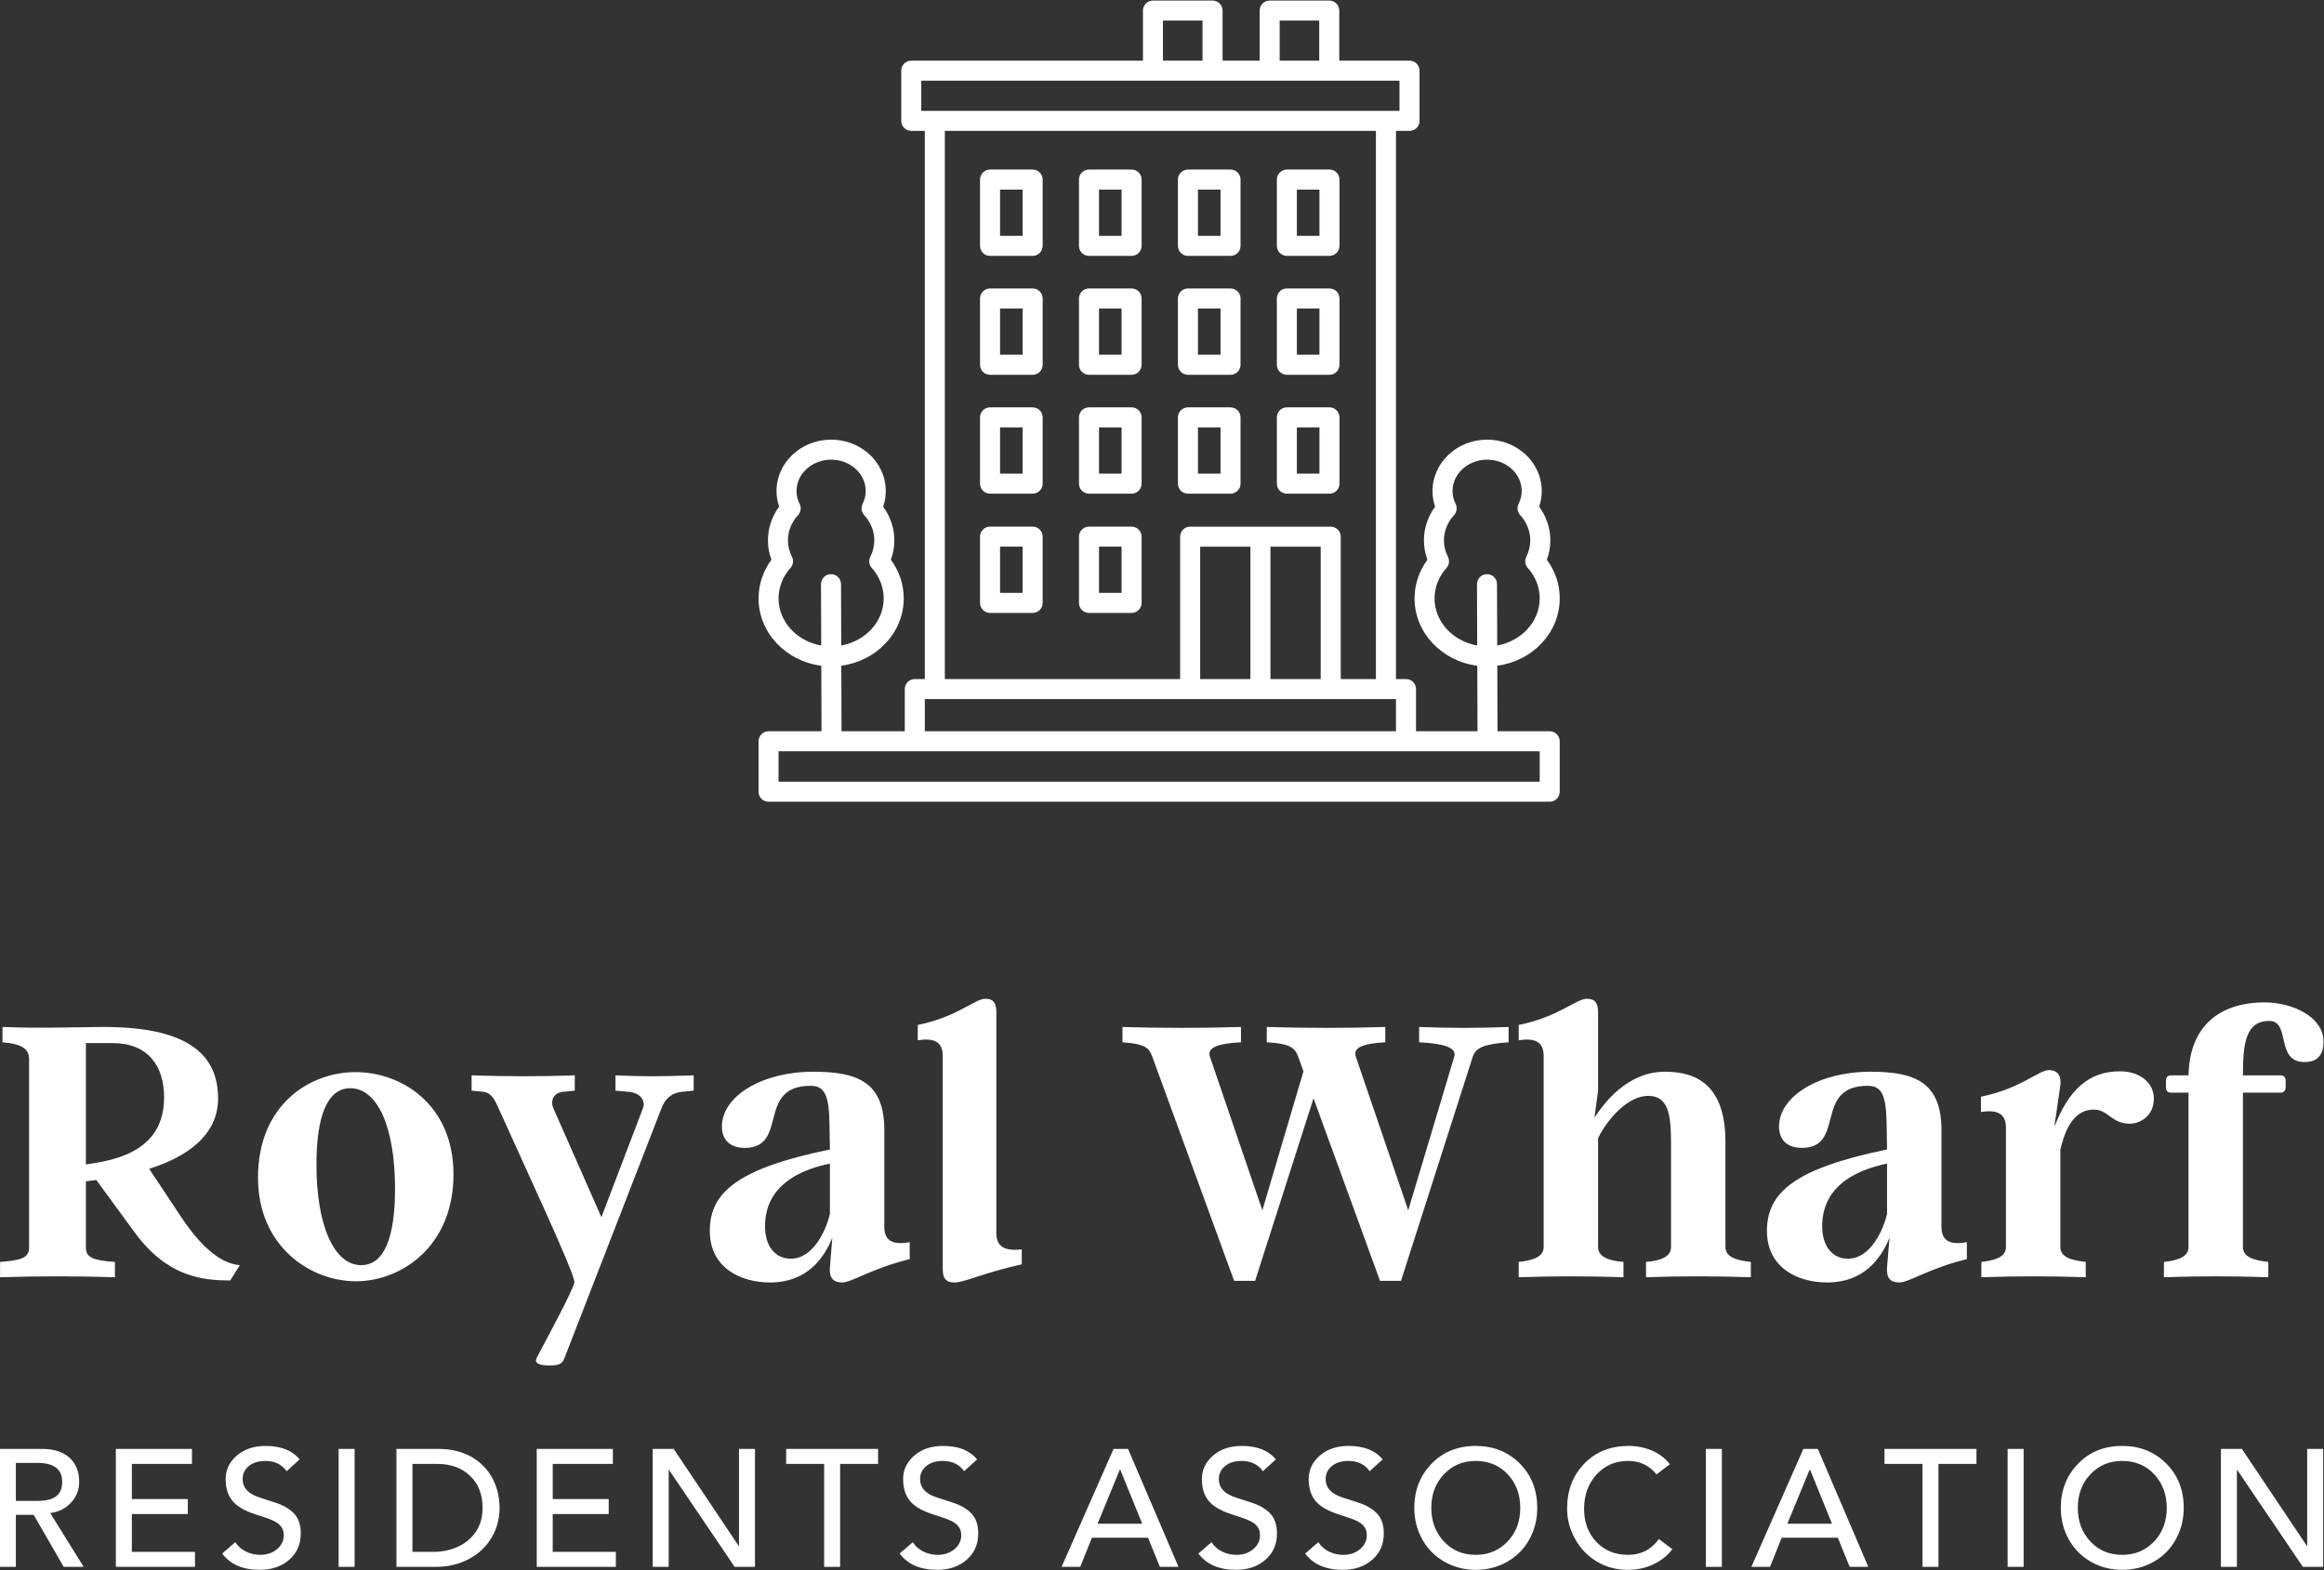 <?xml version="1.0" encoding="UTF-8" standalone="no"?>
<!DOCTYPE svg PUBLIC "-//W3C//DTD SVG 1.1//EN" "http://www.w3.org/Graphics/SVG/1.1/DTD/svg11.dtd">
<svg width="100%" height="100%" viewBox="0 0 740 500" version="1.1" xmlns="http://www.w3.org/2000/svg" xmlns:xlink="http://www.w3.org/1999/xlink" xml:space="preserve" xmlns:serif="http://www.serif.com/" style="fill-rule:evenodd;clip-rule:evenodd;stroke-linejoin:round;stroke-miterlimit:2;">
    <rect x="0" y="0" width="740" height="500" fill="#333333" stroke="none"/>
    <g transform="matrix(4.167,0,0,4.167,-267.911,-1674.56)">
        <path d="M78.003,494.663C79.512,496.972 81.052,498.42 82.623,498.543L81.884,499.713C79.636,499.713 76.987,499.375 74.523,495.956L71.659,492.045L71.567,492.045L70.858,492.137L70.858,497.188C70.858,497.958 71.382,498.174 73.076,498.297L73.076,499.467C70.15,499.375 67.224,499.375 64.299,499.467L64.299,498.297C65.993,498.174 66.516,497.958 66.516,497.188L66.516,482.806C66.516,482.036 65.993,481.636 64.484,481.512L64.484,480.342C67.471,480.465 70.489,480.342 72.244,480.342C78.896,480.342 80.96,482.621 80.96,485.824C80.96,488.072 79.389,490.012 75.694,491.183L78.003,494.663ZM70.858,481.574L70.858,490.844L71.474,490.751C75.324,490.166 76.833,488.38 76.833,485.701C76.833,483.299 75.57,481.574 72.922,481.574L70.858,481.574ZM91.462,483.791C94.972,483.791 98.945,486.255 98.945,491.614C98.945,497.096 94.972,499.775 91.492,499.775C87.982,499.775 84.009,497.096 84.009,491.86C84.009,486.255 87.982,483.791 91.462,483.791ZM94.48,492.692C94.48,488.041 93.155,485.023 91.061,485.023C89.337,485.023 88.474,487.087 88.474,490.844C88.474,495.463 89.799,498.543 91.893,498.543C93.648,498.543 94.48,496.449 94.48,492.692ZM117.3,484.038L117.3,485.208L116.376,485.3C115.483,485.393 115.052,485.978 114.836,486.563L107.445,505.596C107.291,505.996 107.137,506.212 106.337,506.212C105.382,506.212 105.105,505.996 105.32,505.596C105.813,504.641 108.184,500.299 108.184,499.837C108.184,499.097 104.366,490.967 102.394,486.563C102.117,485.916 101.809,485.362 101.255,485.3L100.331,485.208L100.331,484.038C102.887,484.13 105.782,484.13 108.215,484.038L108.215,485.208L107.291,485.3C106.644,485.362 106.306,485.947 106.583,486.563L110.248,494.878L113.42,486.563C113.666,485.916 113.143,485.362 112.342,485.3L111.326,485.208L111.326,484.038C113.235,484.13 114.898,484.13 117.3,484.038ZM131.867,495.617C131.867,496.757 132.606,497.003 133.807,496.788L133.807,498.081C130.82,498.82 129.403,499.867 128.633,499.867C127.956,499.867 127.648,499.498 127.71,498.728L127.894,496.449C127.248,498.05 125.923,499.867 123.152,499.867C120.811,499.867 118.532,498.697 118.532,495.925C118.532,492.969 120.688,491.152 127.71,489.704L127.679,487.826C127.648,485.608 127.34,484.838 126.231,484.838C122.074,484.838 124.568,489.581 121.211,489.581C120.01,489.581 119.456,488.904 119.456,487.949C119.456,485.639 122.505,483.761 126.447,483.761C129.835,483.761 131.867,484.561 131.867,488.226L131.867,495.617ZM124.722,498.05C126.509,498.05 127.463,495.71 127.71,494.632L127.71,490.782C123.152,491.737 122.751,494.293 122.751,495.587C122.751,497.034 123.49,498.05 124.722,498.05ZM140.429,496.079C140.429,497.219 141.168,497.465 142.369,497.342L142.369,498.481C139.443,499.128 137.996,499.867 137.226,499.867C136.579,499.867 136.333,499.559 136.333,498.851L136.333,482.559C136.333,481.42 135.594,481.174 134.423,481.358L134.423,480.188C137.472,479.572 138.766,478.186 139.597,478.186C140.213,478.186 140.429,478.525 140.429,479.233L140.429,496.079ZM172.735,480.342C175.014,480.434 177.293,480.434 179.572,480.342L179.572,481.512C177.878,481.636 177.077,481.851 176.831,482.621L171.349,499.744L169.747,499.744L164.666,485.793L160.2,499.744L158.599,499.744L152.347,482.621C152.101,481.913 151.762,481.636 150.068,481.512L150.068,480.342C153.025,480.434 156.104,480.434 159.122,480.342L159.122,481.512C157.367,481.605 156.505,481.913 156.751,482.621L160.755,494.355L163.896,483.73L163.496,482.621C163.249,481.913 162.818,481.605 161.093,481.512L161.093,480.342C164.081,480.434 167.191,480.434 170.148,480.342L170.148,481.512C168.454,481.605 167.653,481.913 167.9,482.621L171.903,494.355L175.414,482.621C175.66,481.851 174.429,481.605 172.735,481.512L172.735,480.342ZM196.14,497.157C196.14,497.927 196.972,498.174 198.081,498.297L198.081,499.467C195.401,499.375 192.753,499.375 190.073,499.467L190.073,498.297C191.151,498.204 191.983,497.927 191.983,497.157L191.983,489.273C191.983,487.087 191.798,485.608 190.258,485.608C188.318,485.608 186.717,488.134 186.409,488.842L186.409,497.157C186.409,497.927 187.24,498.204 188.349,498.297L188.349,499.467C185.669,499.375 183.021,499.375 180.342,499.467L180.342,498.297C181.419,498.174 182.251,497.927 182.251,497.157L182.251,482.559C182.251,481.42 181.512,481.174 180.342,481.358L180.342,480.188C183.39,479.572 184.746,478.186 185.546,478.186C186.193,478.186 186.409,478.525 186.409,479.233L186.409,485.208L186.131,487.271C186.84,486.194 188.626,483.761 191.521,483.761C193.923,483.761 196.14,484.777 196.14,489.119L196.14,497.157ZM212.648,495.617C212.648,496.757 213.387,497.003 214.588,496.788L214.588,498.081C211.6,498.82 210.184,499.867 209.414,499.867C208.736,499.867 208.428,499.498 208.49,498.728L208.675,496.449C208.028,498.05 206.704,499.867 203.932,499.867C201.591,499.867 199.312,498.697 199.312,495.925C199.312,492.969 201.468,491.152 208.49,489.704L208.459,487.826C208.428,485.608 208.12,484.838 207.012,484.838C202.854,484.838 205.349,489.581 201.992,489.581C200.791,489.581 200.236,488.904 200.236,487.949C200.236,485.639 203.285,483.761 207.227,483.761C210.615,483.761 212.648,484.561 212.648,488.226L212.648,495.617ZM205.503,498.05C207.289,498.05 208.244,495.71 208.49,494.632L208.49,490.782C203.932,491.737 203.532,494.293 203.532,495.587C203.532,497.034 204.271,498.05 205.503,498.05ZM226.291,483.73C227.8,483.73 228.878,484.592 228.878,485.824C228.878,487.117 227.861,487.733 227.03,487.733C225.644,487.733 225.397,486.655 224.289,486.655C222.441,486.655 221.948,488.904 221.733,489.704L221.733,497.157C221.733,497.927 222.564,498.174 223.673,498.297L223.673,499.467C221.024,499.375 218.345,499.375 215.696,499.467L215.696,498.297C216.744,498.174 217.575,497.927 217.575,497.157L217.575,488.041C217.575,486.902 216.836,486.655 215.666,486.84L215.666,485.67C218.715,485.054 220.07,483.637 220.87,483.637C221.517,483.637 221.825,484.069 221.733,484.808L221.271,487.98C222.379,485.116 223.919,483.73 226.291,483.73ZM237.316,478.463C239.533,478.463 241.843,479.603 241.843,481.451C241.843,482.405 241.443,483.021 240.396,483.021C238.117,483.021 239.379,479.88 237.685,479.88C235.899,479.88 235.684,481.605 235.684,484.038L238.548,484.038C238.825,484.038 238.948,484.192 238.948,484.469L238.948,484.931C238.948,485.208 238.825,485.362 238.548,485.362L235.684,485.362L235.684,497.157C235.684,497.927 236.515,498.174 237.624,498.297L237.624,499.467C234.975,499.375 232.296,499.375 229.647,499.467L229.647,498.297C230.695,498.174 231.526,497.927 231.526,497.157L231.526,485.362L230.202,485.362C229.925,485.362 229.801,485.208 229.801,484.931L229.801,484.469C229.801,484.192 229.925,484.038 230.202,484.038L231.526,484.038C231.618,479.849 234.39,478.463 237.316,478.463Z" style="fill:white;fill-rule:nonzero;"/>
    </g>
    <g transform="matrix(5.605,0,0,5.605,-489.709,-2131.9)">
        <path d="M89.767,462.674C90.423,462.674 90.938,462.838 91.31,463.166C91.682,463.494 91.868,463.955 91.868,464.548C91.868,464.996 91.715,465.387 91.409,465.721C91.103,466.056 90.71,466.254 90.231,466.317L90.222,466.317L92.123,469.374L90.988,469.374L89.285,466.421L88.272,466.421L88.272,469.374L87.364,469.374L87.364,462.674L89.767,462.674ZM89.502,465.627C89.976,465.627 90.327,465.54 90.557,465.366C90.788,465.193 90.903,464.92 90.903,464.548C90.903,463.829 90.436,463.469 89.502,463.469L88.272,463.469L88.272,465.627L89.502,465.627ZM98.276,462.674L98.276,463.526L94.86,463.526L94.86,465.522L98.04,465.522L98.04,466.374L94.86,466.374L94.86,468.522L98.446,468.522L98.446,469.374L93.952,469.374L93.952,462.674L98.276,462.674ZM102.46,462.504C103.331,462.504 103.974,462.759 104.391,463.27L103.653,463.942C103.539,463.766 103.378,463.624 103.17,463.516C102.962,463.409 102.722,463.356 102.451,463.356C102.06,463.356 101.746,463.452 101.509,463.644C101.273,463.837 101.155,464.084 101.155,464.387C101.155,464.892 101.489,465.245 102.158,465.447L103,465.721C103.473,465.873 103.834,466.084 104.083,466.355C104.332,466.626 104.457,466.999 104.457,467.472C104.457,468.09 104.238,468.59 103.799,468.972C103.361,469.353 102.804,469.544 102.129,469.544C101.164,469.544 100.451,469.235 99.991,468.617L100.738,467.973C100.883,468.2 101.082,468.377 101.334,468.503C101.587,468.629 101.861,468.692 102.158,468.692C102.53,468.692 102.845,468.585 103.104,468.371C103.363,468.156 103.492,467.891 103.492,467.576C103.492,467.342 103.413,467.147 103.255,466.989C103.098,466.831 102.814,466.69 102.404,466.563L101.807,466.365C101.208,466.163 100.789,465.906 100.549,465.593C100.309,465.281 100.189,464.879 100.189,464.387C100.189,463.863 100.401,463.419 100.823,463.053C101.246,462.687 101.792,462.504 102.46,462.504ZM107.515,462.674L107.515,469.374L106.607,469.374L106.607,462.674L107.515,462.674ZM112.277,462.674C112.99,462.674 113.608,462.821 114.132,463.114C114.655,463.408 115.056,463.81 115.333,464.321C115.611,464.832 115.75,465.399 115.75,466.024C115.75,466.649 115.595,467.218 115.286,467.732C114.977,468.246 114.545,468.648 113.99,468.938C113.435,469.229 112.816,469.374 112.135,469.374L109.892,469.374L109.892,462.674L112.277,462.674ZM111.993,468.522C112.504,468.522 112.972,468.423 113.398,468.224C113.824,468.025 114.162,467.74 114.411,467.368C114.66,466.995 114.785,466.548 114.785,466.024C114.785,465.267 114.55,464.661 114.08,464.207C113.61,463.753 112.987,463.526 112.211,463.526L110.801,463.526L110.801,468.522L111.993,468.522ZM122.186,462.674L122.186,463.526L118.77,463.526L118.77,465.522L121.95,465.522L121.95,466.374L118.77,466.374L118.77,468.522L122.356,468.522L122.356,469.374L117.862,469.374L117.862,462.674L122.186,462.674ZM125.642,462.674L129.332,468.181L129.351,468.181L129.351,462.674L130.26,462.674L130.26,469.374L129.105,469.374L125.377,463.867L125.358,463.867L125.358,469.374L124.45,469.374L124.45,462.674L125.642,462.674ZM137.254,462.674L137.254,463.526L135.097,463.526L135.097,469.374L134.189,469.374L134.189,463.526L132.031,463.526L132.031,462.674L137.254,462.674ZM140.947,462.504C141.817,462.504 142.461,462.759 142.877,463.27L142.139,463.942C142.025,463.766 141.865,463.624 141.656,463.516C141.448,463.409 141.209,463.356 140.937,463.356C140.546,463.356 140.232,463.452 139.996,463.644C139.759,463.837 139.641,464.084 139.641,464.387C139.641,464.892 139.975,465.245 140.644,465.447L141.486,465.721C141.959,465.873 142.32,466.084 142.57,466.355C142.819,466.626 142.943,466.999 142.943,467.472C142.943,468.09 142.724,468.59 142.286,468.972C141.847,469.353 141.291,469.544 140.616,469.544C139.65,469.544 138.937,469.235 138.477,468.617L139.225,467.973C139.37,468.2 139.568,468.377 139.821,468.503C140.073,468.629 140.347,468.692 140.644,468.692C141.016,468.692 141.332,468.585 141.59,468.371C141.849,468.156 141.978,467.891 141.978,467.576C141.978,467.342 141.899,467.147 141.742,466.989C141.584,466.831 141.3,466.69 140.89,466.563L140.294,466.365C139.694,466.163 139.275,465.906 139.035,465.593C138.796,465.281 138.676,464.879 138.676,464.387C138.676,463.863 138.887,463.419 139.31,463.053C139.732,462.687 140.278,462.504 140.947,462.504ZM151.454,462.674L154.321,469.374L153.261,469.374L152.589,467.718L149.401,467.718L148.738,469.374L147.678,469.374L150.631,462.674L151.454,462.674ZM149.722,466.923L152.258,466.923L151.009,463.848L150.99,463.848L149.722,466.923ZM157.919,462.504C158.789,462.504 159.433,462.759 159.849,463.27L159.111,463.942C158.998,463.766 158.837,463.624 158.629,463.516C158.42,463.409 158.181,463.356 157.909,463.356C157.518,463.356 157.204,463.452 156.968,463.644C156.731,463.837 156.613,464.084 156.613,464.387C156.613,464.892 156.947,465.245 157.616,465.447L158.458,465.721C158.931,465.873 159.292,466.084 159.542,466.355C159.791,466.626 159.915,466.999 159.915,467.472C159.915,468.09 159.696,468.59 159.258,468.972C158.819,469.353 158.263,469.544 157.588,469.544C156.622,469.544 155.91,469.235 155.449,468.617L156.197,467.973C156.342,468.2 156.54,468.377 156.793,468.503C157.045,468.629 157.32,468.692 157.616,468.692C157.988,468.692 158.304,468.585 158.562,468.371C158.821,468.156 158.95,467.891 158.95,467.576C158.95,467.342 158.871,467.147 158.714,466.989C158.556,466.831 158.272,466.69 157.862,466.563L157.266,466.365C156.667,466.163 156.247,465.906 156.007,465.593C155.768,465.281 155.648,464.879 155.648,464.387C155.648,463.863 155.859,463.419 156.282,463.053C156.704,462.687 157.25,462.504 157.919,462.504ZM163.986,462.504C164.857,462.504 165.5,462.759 165.917,463.27L165.179,463.942C165.065,463.766 164.904,463.624 164.696,463.516C164.488,463.409 164.248,463.356 163.977,463.356C163.586,463.356 163.272,463.452 163.035,463.644C162.799,463.837 162.68,464.084 162.68,464.387C162.68,464.892 163.015,465.245 163.683,465.447L164.526,465.721C164.999,465.873 165.36,466.084 165.609,466.355C165.858,466.626 165.983,466.999 165.983,467.472C165.983,468.09 165.764,468.59 165.325,468.972C164.887,469.353 164.33,469.544 163.655,469.544C162.69,469.544 161.977,469.235 161.517,468.617L162.264,467.973C162.409,468.2 162.608,468.377 162.86,468.503C163.113,468.629 163.387,468.692 163.683,468.692C164.056,468.692 164.371,468.585 164.63,468.371C164.888,468.156 165.018,467.891 165.018,467.576C165.018,467.342 164.939,467.147 164.781,466.989C164.623,466.831 164.34,466.69 163.929,466.563L163.333,466.365C162.734,466.163 162.315,465.906 162.075,465.593C161.835,465.281 161.715,464.879 161.715,464.387C161.715,463.863 161.927,463.419 162.349,463.053C162.772,462.687 163.318,462.504 163.986,462.504ZM171.208,462.504C172.205,462.504 173.036,462.835 173.702,463.497C174.367,464.16 174.7,465.002 174.7,466.024C174.7,466.674 174.552,467.268 174.255,467.808C173.959,468.347 173.541,468.771 173.001,469.08C172.462,469.39 171.864,469.544 171.208,469.544C170.558,469.544 169.965,469.391 169.429,469.085C168.893,468.779 168.473,468.357 168.171,467.817C167.868,467.278 167.716,466.68 167.716,466.024C167.716,465.027 168.043,464.191 168.696,463.516C169.349,462.841 170.186,462.504 171.208,462.504ZM168.682,466.024C168.682,466.781 168.918,467.415 169.391,467.926C169.864,468.437 170.47,468.692 171.208,468.692C171.934,468.692 172.536,468.44 173.015,467.935C173.495,467.431 173.735,466.794 173.735,466.024C173.735,465.261 173.498,464.625 173.025,464.117C172.552,463.609 171.943,463.356 171.199,463.356C170.479,463.356 169.88,463.608 169.401,464.113C168.921,464.617 168.682,465.254 168.682,466.024ZM179.887,462.504C180.36,462.504 180.804,462.592 181.217,462.769C181.63,462.945 181.969,463.204 182.234,463.545L181.477,464.122C181.067,463.611 180.528,463.356 179.859,463.356C179.133,463.356 178.536,463.614 178.066,464.131C177.596,464.649 177.361,465.299 177.361,466.081C177.361,466.838 177.593,467.462 178.056,467.954C178.52,468.446 179.121,468.692 179.859,468.692C180.597,468.692 181.18,468.393 181.609,467.793L182.376,468.371C182.111,468.724 181.758,469.008 181.316,469.222C180.874,469.437 180.382,469.544 179.84,469.544C179.196,469.544 178.613,469.388 178.089,469.076C177.566,468.763 177.153,468.334 176.85,467.789C176.547,467.243 176.396,466.671 176.396,466.071C176.396,465.037 176.72,464.183 177.37,463.512C178.02,462.84 178.859,462.504 179.887,462.504ZM185.188,462.674L185.188,469.374L184.28,469.374L184.28,462.674L185.188,462.674ZM190.641,462.674L193.508,469.374L192.448,469.374L191.776,467.718L188.587,467.718L187.925,469.374L186.865,469.374L189.817,462.674L190.641,462.674ZM188.909,466.923L191.445,466.923L190.196,463.848L190.177,463.848L188.909,466.923ZM199.651,462.674L199.651,463.526L197.493,463.526L197.493,469.374L196.585,469.374L196.585,463.526L194.427,463.526L194.427,462.674L199.651,462.674ZM202.331,462.674L202.331,469.374L201.422,469.374L201.422,462.674L202.331,462.674ZM207.934,462.504C208.931,462.504 209.762,462.835 210.428,463.497C211.093,464.16 211.426,465.002 211.426,466.024C211.426,466.674 211.278,467.268 210.981,467.808C210.685,468.347 210.267,468.771 209.728,469.08C209.188,469.39 208.59,469.544 207.934,469.544C207.285,469.544 206.692,469.391 206.155,469.085C205.619,468.779 205.2,468.357 204.897,467.817C204.594,467.278 204.443,466.68 204.443,466.024C204.443,465.027 204.769,464.191 205.422,463.516C206.075,462.841 206.912,462.504 207.934,462.504ZM205.408,466.024C205.408,466.781 205.644,467.415 206.118,467.926C206.591,468.437 207.196,468.692 207.934,468.692C208.66,468.692 209.262,468.44 209.742,467.935C210.221,467.431 210.461,466.794 210.461,466.024C210.461,465.261 210.224,464.625 209.751,464.117C209.278,463.609 208.669,463.356 207.925,463.356C207.206,463.356 206.606,463.608 206.127,464.113C205.648,464.617 205.408,465.254 205.408,466.024ZM214.73,462.674L218.421,468.181L218.44,468.181L218.44,462.674L219.348,462.674L219.348,469.374L218.194,469.374L214.465,463.867L214.447,463.867L214.447,469.374L213.538,469.374L213.538,462.674L214.73,462.674Z" style="fill:white;fill-rule:nonzero;"/>
    </g>
    <g transform="matrix(4.167,0,0,4.167,-267.911,-2172)">
        <path d="M123.021,582.504L182.714,582.504C183.137,582.504 183.479,582.162 183.479,581.739L183.479,577.885C183.479,577.462 183.137,577.12 182.714,577.12L178.724,577.12L178.724,577.118L178.708,572.11C181.4,571.754 183.479,569.586 183.479,566.967C183.479,565.924 183.15,564.916 182.529,564.058C182.518,564.042 182.507,564.026 182.495,564.01C182.672,563.534 182.761,563.038 182.761,562.531C182.761,561.609 182.46,560.71 181.906,559.957C182.038,559.571 182.105,559.171 182.105,558.761C182.105,558.694 182.103,558.627 182.1,558.562C181.988,556.472 180.158,554.835 177.931,554.835C175.629,554.835 173.757,556.596 173.757,558.761C173.757,559.171 173.824,559.571 173.956,559.957C173.402,560.71 173.101,561.608 173.101,562.531C173.101,563.038 173.19,563.534 173.368,564.01C172.73,564.874 172.384,565.908 172.384,566.966C172.384,569.594 174.475,571.767 177.179,572.113L177.195,577.12L172.496,577.12L172.496,573.895C172.496,573.472 172.154,573.13 171.731,573.13L170.965,573.13L170.965,531.238L172.001,531.238C172.424,531.238 172.766,530.896 172.766,530.473L172.766,526.638C172.766,526.215 172.424,525.873 172.001,525.873L166.633,525.873L166.633,522.046C166.633,521.623 166.291,521.281 165.868,521.281L161.314,521.281C160.891,521.281 160.549,521.623 160.549,522.046L160.549,525.873L157.715,525.873L157.715,522.046C157.715,521.623 157.373,521.281 156.95,521.281L152.397,521.281C151.973,521.281 151.631,521.623 151.631,522.046L151.631,525.873L133.926,525.873C133.503,525.873 133.161,526.215 133.161,526.638L133.161,530.473C133.161,530.896 133.503,531.238 133.926,531.238L134.963,531.238L134.963,573.13L134.196,573.13C133.773,573.13 133.431,573.472 133.431,573.895L133.431,577.12L128.598,577.12L128.598,577.118L128.582,572.11C131.273,571.754 133.352,569.586 133.352,566.967C133.352,565.924 133.023,564.916 132.403,564.058C132.391,564.042 132.38,564.026 132.368,564.01C132.545,563.534 132.634,563.038 132.634,562.531C132.634,561.609 132.333,560.71 131.779,559.957C131.911,559.571 131.979,559.171 131.979,558.761C131.979,558.694 131.976,558.627 131.973,558.562C131.862,556.472 130.031,554.835 127.805,554.835C125.503,554.835 123.631,556.596 123.631,558.761C123.631,559.171 123.697,559.571 123.83,559.957C123.275,560.71 122.974,561.608 122.974,562.531C122.974,563.038 123.064,563.534 123.241,564.01C122.604,564.874 122.257,565.908 122.257,566.966C122.257,569.594 124.349,571.767 127.052,572.113L127.069,577.12L123.022,577.12C122.599,577.12 122.257,577.462 122.257,577.885L122.257,581.739C122.256,582.162 122.598,582.504 123.021,582.504ZM173.913,566.966C173.913,566.121 174.236,565.295 174.823,564.643C175.033,564.408 175.079,564.067 174.935,563.785C174.732,563.385 174.63,562.963 174.63,562.531C174.63,561.829 174.904,561.145 175.401,560.605C175.617,560.37 175.665,560.028 175.523,559.743C175.366,559.431 175.287,559.1 175.287,558.761C175.287,557.44 176.473,556.366 177.93,556.366C179.343,556.366 180.502,557.366 180.57,558.646L180.573,558.761C180.573,559.1 180.494,559.43 180.336,559.743C180.194,560.028 180.242,560.37 180.458,560.605C180.954,561.145 181.229,561.829 181.229,562.531C181.229,562.963 181.126,563.385 180.924,563.785C180.781,564.067 180.826,564.408 181.038,564.643C181.125,564.741 181.208,564.843 181.286,564.952C181.718,565.55 181.947,566.247 181.947,566.966C181.947,568.748 180.548,570.235 178.702,570.565L178.687,565.878C178.685,565.455 178.343,565.115 177.921,565.115L177.919,565.115C177.496,565.116 177.155,565.46 177.156,565.882L177.171,570.567C175.319,570.241 173.913,568.753 173.913,566.966ZM123.786,566.966C123.786,566.121 124.109,565.295 124.696,564.643C124.907,564.408 124.952,564.067 124.809,563.785C124.606,563.385 124.503,562.963 124.503,562.531C124.503,561.829 124.777,561.145 125.275,560.605C125.49,560.37 125.539,560.028 125.396,559.743C125.239,559.431 125.16,559.1 125.16,558.761C125.16,557.44 126.346,556.366 127.803,556.366C129.216,556.366 130.375,557.366 130.443,558.646L130.447,558.761C130.447,559.1 130.367,559.43 130.209,559.743C130.067,560.028 130.115,560.37 130.331,560.605C130.828,561.145 131.102,561.829 131.102,562.531C131.102,562.963 131,563.385 130.798,563.785C130.654,564.067 130.7,564.408 130.911,564.643C130.998,564.741 131.082,564.843 131.159,564.952C131.591,565.55 131.82,566.247 131.82,566.966C131.82,568.748 130.421,570.235 128.575,570.565L128.56,565.878C128.559,565.455 128.216,565.115 127.795,565.115L127.792,565.115C127.369,565.116 127.028,565.46 127.029,565.882L127.045,570.567C125.193,570.241 123.786,568.753 123.786,566.966ZM162.078,522.812L165.101,522.812L165.101,525.873L162.078,525.873L162.078,522.812ZM153.16,522.812L156.183,522.812L156.183,525.873L153.16,525.873L153.16,522.812ZM134.692,527.403L171.234,527.403L171.234,529.708L134.692,529.708L134.692,527.403ZM136.492,531.238L169.433,531.238L169.433,573.13L166.744,573.13L166.744,562.25C166.744,561.827 166.401,561.485 165.978,561.485L155.237,561.485C154.814,561.485 154.472,561.827 154.472,562.25L154.472,573.13L136.492,573.13L136.492,531.238ZM156.003,573.13L156.003,563.016L159.843,563.016L159.843,573.13L156.003,573.13ZM161.373,563.016L165.214,563.016L165.214,573.13L161.373,573.13L161.373,563.016ZM134.962,574.66L170.965,574.66L170.965,577.12L134.962,577.12L134.962,574.66ZM123.786,578.65L181.948,578.65L181.948,580.974L123.786,580.974L123.786,578.65Z" style="fill:white;fill-rule:nonzero;"/>
    </g>
    <g transform="matrix(4.167,0,0,4.167,-267.911,-2140.55)">
        <path d="M162.629,551.415L165.883,551.415C166.307,551.415 166.649,551.073 166.649,550.65L166.649,545.586C166.649,545.162 166.307,544.82 165.883,544.82L162.629,544.82C162.205,544.82 161.863,545.162 161.863,545.586L161.863,550.65C161.863,551.073 162.205,551.415 162.629,551.415ZM163.394,546.351L165.118,546.351L165.118,549.884L163.394,549.884L163.394,546.351Z" style="fill:white;fill-rule:nonzero;"/>
    </g>
    <g transform="matrix(4.167,0,0,4.167,-267.911,-2216.27)">
        <path d="M162.629,560.502L165.883,560.502C166.307,560.502 166.649,560.16 166.649,559.736L166.649,554.673C166.649,554.249 166.307,553.907 165.883,553.907L162.629,553.907C162.205,553.907 161.863,554.249 161.863,554.673L161.863,559.736C161.863,560.16 162.205,560.502 162.629,560.502ZM163.394,555.438L165.118,555.438L165.118,558.971L163.394,558.971L163.394,555.438Z" style="fill:white;fill-rule:nonzero;"/>
    </g>
    <g transform="matrix(4.167,0,0,4.167,-267.911,-2140.55)">
        <path d="M155.068,551.415L158.323,551.415C158.746,551.415 159.088,551.073 159.088,550.65L159.088,545.586C159.088,545.162 158.746,544.82 158.323,544.82L155.068,544.82C154.645,544.82 154.303,545.162 154.303,545.586L154.303,550.65C154.303,551.073 154.645,551.415 155.068,551.415ZM155.834,546.351L157.558,546.351L157.558,549.884L155.834,549.884L155.834,546.351Z" style="fill:white;fill-rule:nonzero;"/>
    </g>
    <g transform="matrix(4.167,0,0,4.167,-267.911,-2216.27)">
        <path d="M155.068,560.502L158.323,560.502C158.746,560.502 159.088,560.16 159.088,559.736L159.088,554.673C159.088,554.249 158.746,553.907 158.323,553.907L155.068,553.907C154.645,553.907 154.303,554.249 154.303,554.673L154.303,559.736C154.303,560.16 154.645,560.502 155.068,560.502ZM155.834,555.438L157.558,555.438L157.558,558.971L155.834,558.971L155.834,555.438Z" style="fill:white;fill-rule:nonzero;"/>
    </g>
    <g transform="matrix(4.167,0,0,4.167,-267.911,-2140.55)">
        <path d="M150.762,544.82L147.507,544.82C147.084,544.82 146.742,545.162 146.742,545.586L146.742,550.65C146.742,551.073 147.084,551.415 147.507,551.415L150.762,551.415C151.185,551.415 151.527,551.073 151.527,550.65L151.527,545.586C151.527,545.162 151.185,544.82 150.762,544.82ZM149.997,549.884L148.272,549.884L148.272,546.351L149.997,546.351L149.997,549.884Z" style="fill:white;fill-rule:nonzero;"/>
    </g>
    <g transform="matrix(4.167,0,0,4.167,-267.911,-2216.27)">
        <path d="M150.762,553.907L147.507,553.907C147.084,553.907 146.742,554.249 146.742,554.673L146.742,559.736C146.742,560.16 147.084,560.502 147.507,560.502L150.762,560.502C151.185,560.502 151.527,560.16 151.527,559.736L151.527,554.673C151.527,554.249 151.185,553.907 150.762,553.907ZM149.997,558.971L148.272,558.971L148.272,555.438L149.997,555.438L149.997,558.971Z" style="fill:white;fill-rule:nonzero;"/>
    </g>
    <g transform="matrix(4.167,0,0,4.167,-267.911,-2140.55)">
        <path d="M143.202,544.82L139.947,544.82C139.524,544.82 139.182,545.162 139.182,545.586L139.182,550.65C139.182,551.073 139.524,551.415 139.947,551.415L143.202,551.415C143.625,551.415 143.967,551.073 143.967,550.65L143.967,545.586C143.967,545.162 143.625,544.82 143.202,544.82ZM142.436,549.884L140.712,549.884L140.712,546.351L142.436,546.351L142.436,549.884Z" style="fill:white;fill-rule:nonzero;"/>
    </g>
    <g transform="matrix(4.167,0,0,4.167,-267.911,-2064.59)">
        <path d="M150.762,535.706L147.507,535.706C147.084,535.706 146.742,536.048 146.742,536.471L146.742,541.535C146.742,541.958 147.084,542.3 147.507,542.3L150.762,542.3C151.185,542.3 151.527,541.958 151.527,541.535L151.527,536.471C151.527,536.048 151.185,535.706 150.762,535.706ZM149.997,540.77L148.272,540.77L148.272,537.237L149.997,537.237L149.997,540.77Z" style="fill:white;fill-rule:nonzero;"/>
    </g>
    <g transform="matrix(4.167,0,0,4.167,-267.911,-2064.59)">
        <path d="M143.202,535.706L139.947,535.706C139.524,535.706 139.182,536.048 139.182,536.471L139.182,541.535C139.182,541.958 139.524,542.3 139.947,542.3L143.202,542.3C143.625,542.3 143.967,541.958 143.967,541.535L143.967,536.471C143.967,536.048 143.625,535.706 143.202,535.706ZM142.436,540.77L140.712,540.77L140.712,537.237L142.436,537.237L142.436,540.77Z" style="fill:white;fill-rule:nonzero;"/>
    </g>
    <g transform="matrix(4.167,0,0,4.167,-267.911,-2216.27)">
        <path d="M143.202,553.907L139.947,553.907C139.524,553.907 139.182,554.249 139.182,554.673L139.182,559.736C139.182,560.16 139.524,560.502 139.947,560.502L143.202,560.502C143.625,560.502 143.967,560.16 143.967,559.736L143.967,554.673C143.967,554.249 143.625,553.907 143.202,553.907ZM142.436,558.971L140.712,558.971L140.712,555.438L142.436,555.438L142.436,558.971Z" style="fill:white;fill-rule:nonzero;"/>
    </g>
    <g transform="matrix(4.167,0,0,4.167,-267.911,-2292)">
        <path d="M162.629,569.589L165.883,569.589C166.307,569.589 166.649,569.247 166.649,568.824L166.649,563.759C166.649,563.336 166.307,562.994 165.883,562.994L162.629,562.994C162.205,562.994 161.863,563.336 161.863,563.759L161.863,568.824C161.863,569.247 162.205,569.589 162.629,569.589ZM163.394,564.525L165.118,564.525L165.118,568.059L163.394,568.059L163.394,564.525Z" style="fill:white;fill-rule:nonzero;"/>
    </g>
    <g transform="matrix(4.167,0,0,4.167,-267.911,-2292)">
        <path d="M155.068,569.589L158.323,569.589C158.746,569.589 159.088,569.247 159.088,568.824L159.088,563.759C159.088,563.336 158.746,562.994 158.323,562.994L155.068,562.994C154.645,562.994 154.303,563.336 154.303,563.759L154.303,568.824C154.303,569.247 154.645,569.589 155.068,569.589ZM155.834,564.525L157.558,564.525L157.558,568.059L155.834,568.059L155.834,564.525Z" style="fill:white;fill-rule:nonzero;"/>
    </g>
    <g transform="matrix(4.167,0,0,4.167,-267.911,-2292)">
        <path d="M150.762,562.994L147.507,562.994C147.084,562.994 146.742,563.336 146.742,563.759L146.742,568.824C146.742,569.247 147.084,569.589 147.507,569.589L150.762,569.589C151.185,569.589 151.527,569.247 151.527,568.824L151.527,563.759C151.527,563.336 151.185,562.994 150.762,562.994ZM149.997,568.059L148.272,568.059L148.272,564.525L149.997,564.525L149.997,568.059Z" style="fill:white;fill-rule:nonzero;"/>
    </g>
    <g transform="matrix(4.167,0,0,4.167,-267.911,-2292)">
        <path d="M143.202,562.994L139.947,562.994C139.524,562.994 139.182,563.336 139.182,563.759L139.182,568.824C139.182,569.247 139.524,569.589 139.947,569.589L143.202,569.589C143.625,569.589 143.967,569.247 143.967,568.824L143.967,563.759C143.967,563.336 143.625,562.994 143.202,562.994ZM142.436,568.059L140.712,568.059L140.712,564.525L142.436,564.525L142.436,568.059Z" style="fill:white;fill-rule:nonzero;"/>
    </g>
</svg>
